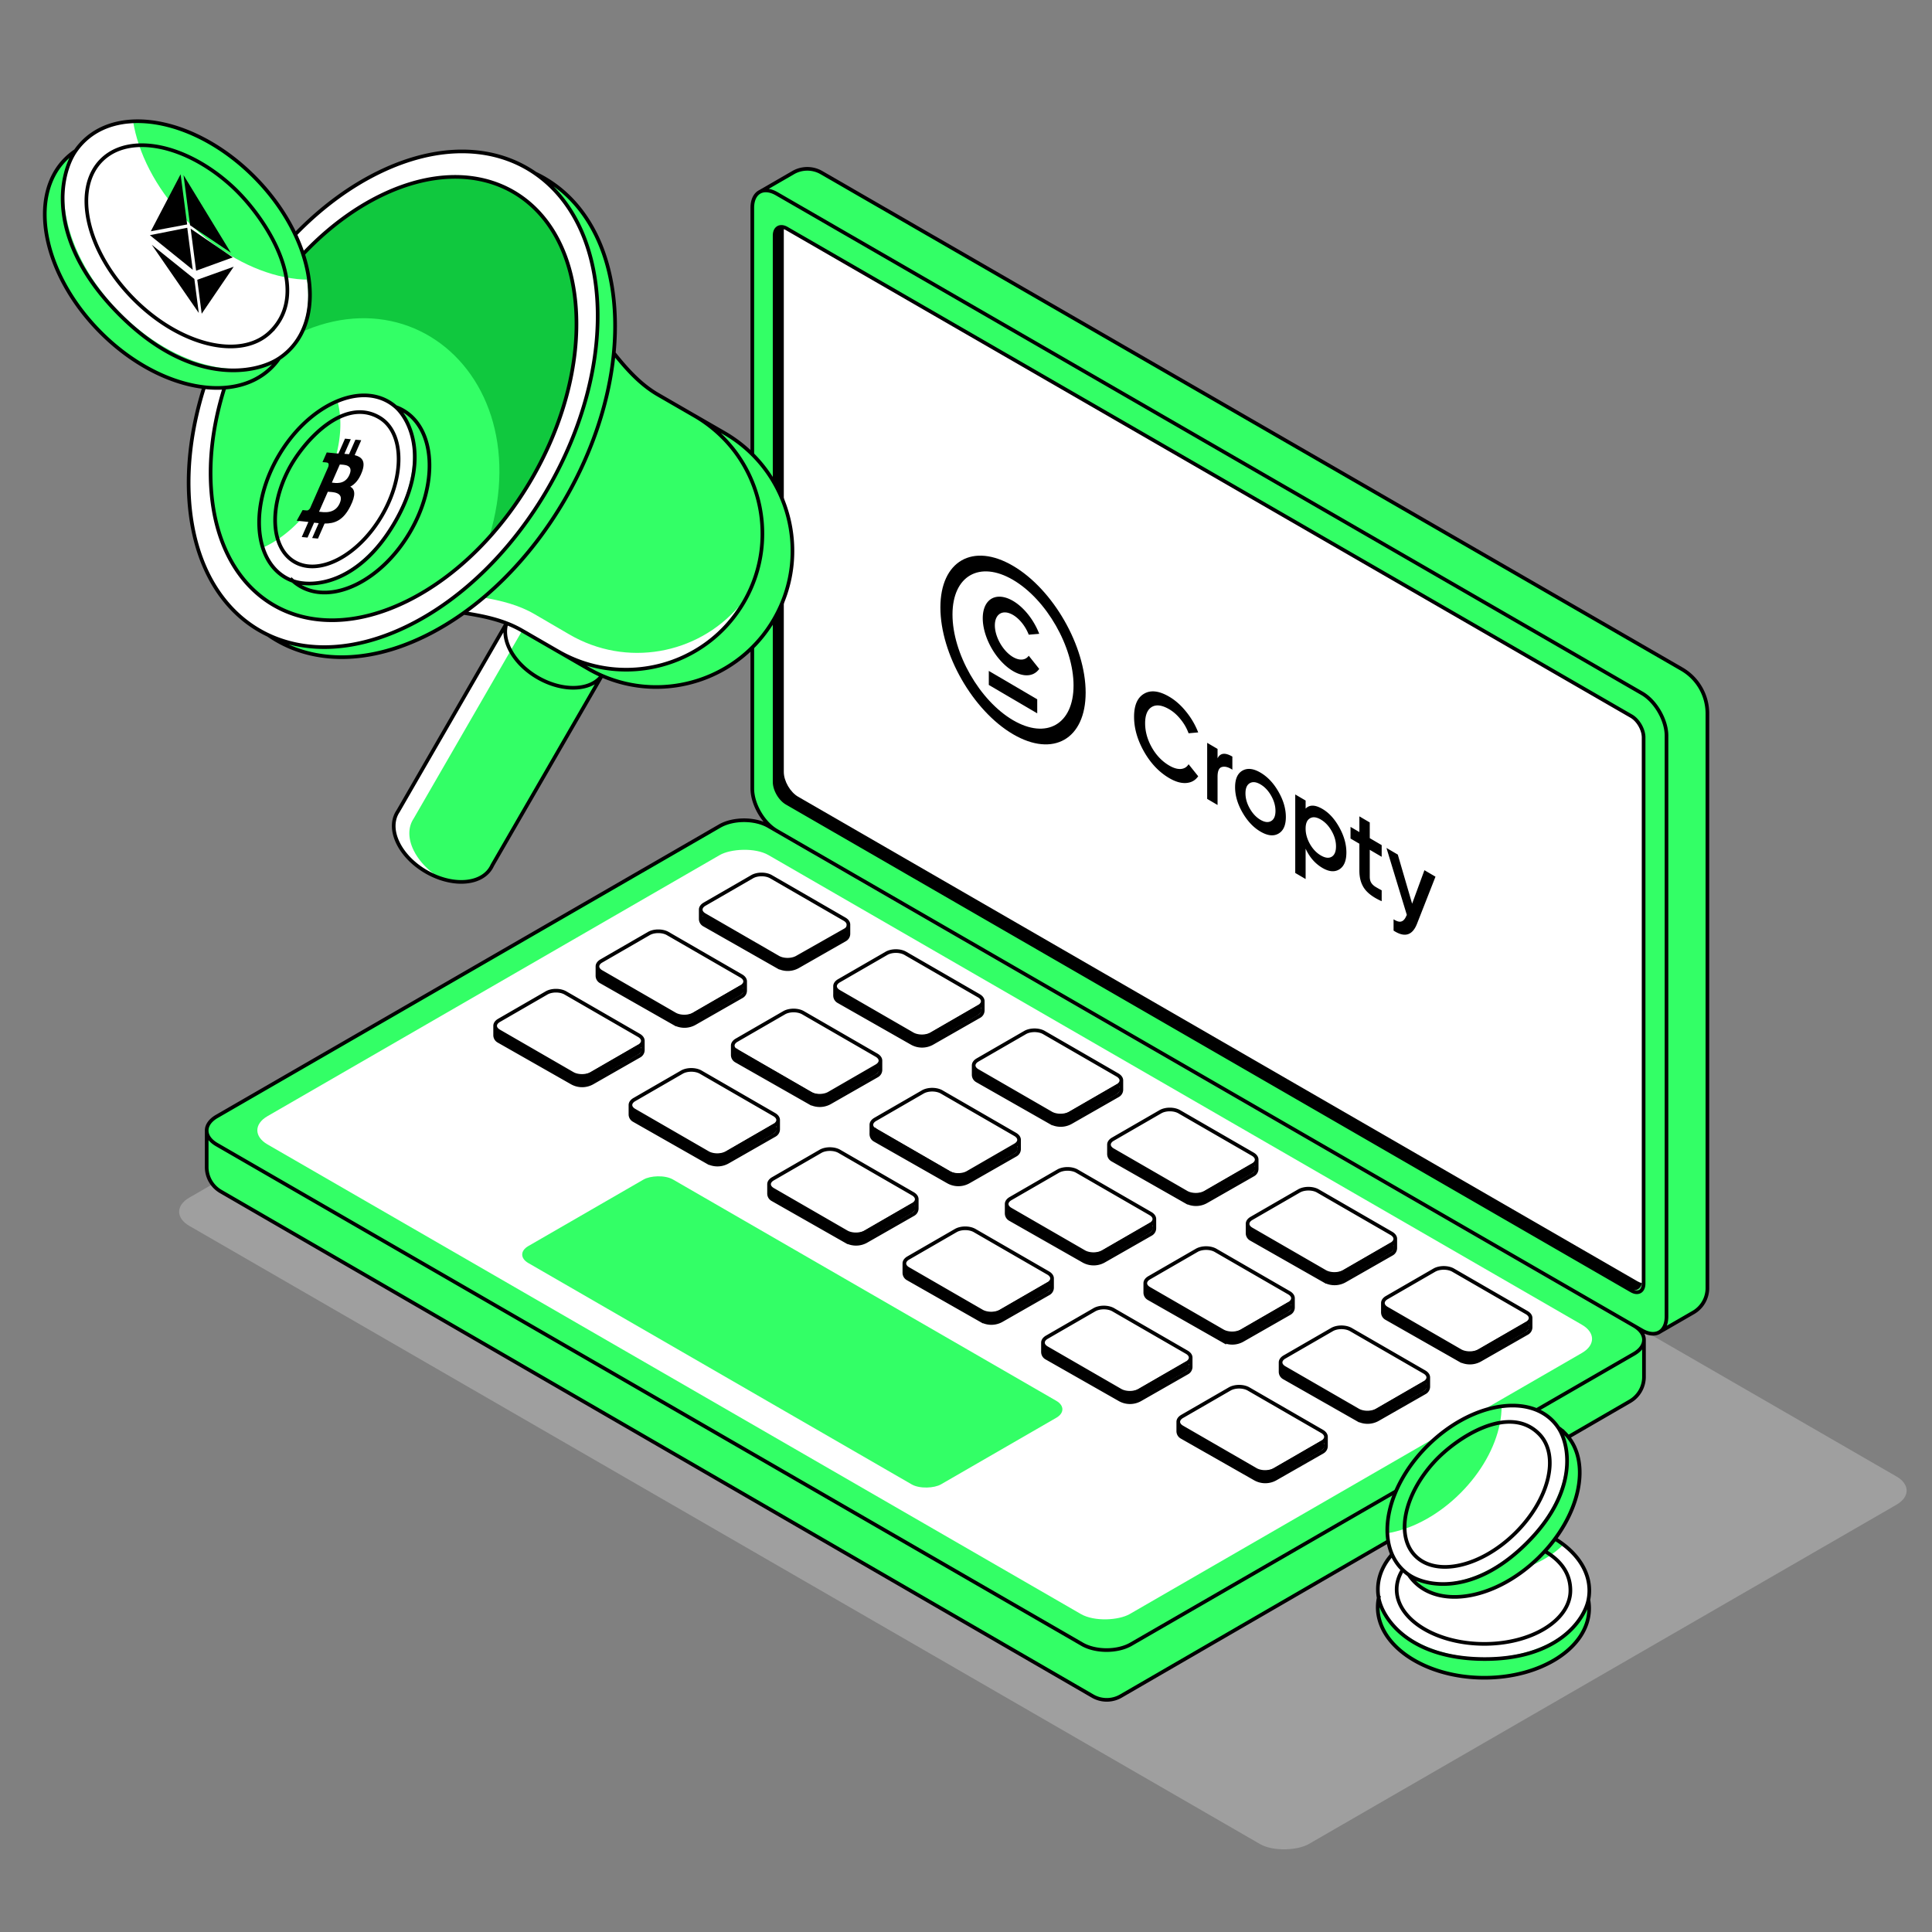 <svg width="528" height="528" viewBox="0 0 528 528" fill="none" xmlns="http://www.w3.org/2000/svg"><rect x="0" y="0" width="528" height="528" fill="#808080" stroke="none"/><g clip-path="url(#clip0_1817_156428)"><rect width="353.304" height="200.891" rx="7.708" transform="matrix(-.866 -.5 -.866 .5 524.98 407.368)" fill="#BFBFBF" fill-opacity=".5"/><path d="M466.407 194.214c0-4.257-2.176-8.694-5.862-10.823L222.889 46.3c-2.464-.66-5.013.562-6.204 1.146-1.164.572-5.933 2.996-9.566 5.377a3.282 3.282 0 00-.279.121c-.359.176.094.27-.185.574-.044.03 0-.099-.451.45-.669.815-.451 1.804-.451 3.338v159.459c.902 3.608 2.175 7.793 5.862 9.921l236.366 136.727c1.971 1.138 3.675 1.676 4.897.813.378-.267.779-.157 1.353-.451 3.584-1.839 8.131-5.029 9.001-5.644 1.064-.751 3.175-2.747 3.175-4.728V194.214z" fill="#3F6"/><path d="M446.48 382.267c1.353-1.804 2.202-2.706 2.653-4.059l.138-9.921c-.011-.448.194-1.378 0-1.804.011-.121.002-1.231 0-1.353-.028-1.373-1.385-1.447-3.2-2.495L209.578 226.096c-3.687-2.129-9.664-2.129-13.351 0L58.799 305.44c-1.78 1.028-2.254 1.97-2.314 3.318-.025.569 0 .902 0 1.804v8.568c-.003 1.446.937 4.388 2.706 5.411l236.303 137.092c3.776 3.346 9.015 4.144 12.626.905l138.36-80.271z" fill="#3F6"/><rect width="272.118" height="158.12" rx="7.708" transform="matrix(-.866 -.5 -.866 .5 439.004 365.899)" fill="#fff"/><path d="M174.246 288.323c.732-.422 1.087-.979 1.068-1.532-.019-.524-.375-1.045-1.068-1.445l-20.087-11.597c-1.424-.822-3.733-.822-5.157 0l-12.983 7.495c-.711.411-1.067.95-1.067 1.489-.001.538.355 1.077 1.067 1.488l20.088 11.598c1.424.822 3.732.822 5.156 0l12.983-7.496zm27.96-16.234c.731-.422 1.087-.979 1.067-1.532-.019-.524-.374-1.045-1.067-1.445l-20.088-11.598c-1.424-.822-3.732-.822-5.156 0l-12.983 7.496c-.712.411-1.068.949-1.068 1.488s.356 1.078 1.068 1.489l20.087 11.597c1.424.823 3.733.823 5.157 0l12.983-7.495zm36.979 21.646c.731-.422 1.086-.979 1.067-1.532-.019-.524-.375-1.045-1.067-1.445l-20.088-11.598c-1.424-.822-3.733-.822-5.156 0l-12.983 7.496c-.712.411-1.068.949-1.068 1.488-.001.539.355 1.078 1.068 1.489l20.087 11.597c1.424.823 3.733.823 5.157 0l12.983-7.495zm-27.96 16.234c.731-.422 1.087-.979 1.067-1.532-.018-.524-.374-1.045-1.067-1.445l-20.087-11.597c-1.424-.822-3.733-.822-5.157 0l-12.983 7.495c-.712.411-1.068.95-1.068 1.489 0 .538.356 1.077 1.068 1.489l20.088 11.597c1.423.822 3.732.822 5.156 0l12.983-7.496zm37.881 21.646c.731-.422 1.086-.979 1.067-1.532-.019-.524-.375-1.045-1.067-1.445l-20.088-11.597c-1.424-.822-3.732-.822-5.156 0l-12.983 7.495c-.712.411-1.068.95-1.068 1.489 0 .538.356 1.077 1.068 1.489l20.087 11.597c1.424.822 3.733.822 5.157 0l12.983-7.496zm27.959-16.234c.731-.422 1.087-.979 1.067-1.532-.018-.524-.374-1.045-1.067-1.445l-20.087-11.598c-1.424-.822-3.733-.822-5.157 0l-12.983 7.496c-.712.411-1.068.95-1.068 1.488 0 .539.356 1.078 1.068 1.489l20.088 11.598c1.424.822 3.732.822 5.156 0l12.983-7.496zm27.96-16.235c.731-.422 1.086-.979 1.067-1.532-.019-.524-.375-1.045-1.067-1.445l-20.088-11.597c-1.424-.822-3.733-.822-5.156 0l-12.983 7.495c-.712.411-1.068.95-1.068 1.489-.001.538.355 1.077 1.068 1.488l20.087 11.598c1.424.822 3.733.822 5.157 0l12.983-7.496zm36.978 21.646c.731-.422 1.087-.979 1.067-1.532-.018-.524-.374-1.045-1.067-1.445l-20.087-11.597c-1.424-.822-3.733-.822-5.157 0l-12.983 7.495c-.712.411-1.068.95-1.068 1.489 0 .538.356 1.077 1.068 1.488l20.088 11.598c1.424.822 3.732.822 5.156 0l12.983-7.496zm37.881 21.646c.731-.422 1.087-.979 1.067-1.532-.019-.524-.374-1.045-1.067-1.445l-20.088-11.597c-1.424-.822-3.732-.822-5.156 0l-12.983 7.495c-.712.411-1.068.95-1.068 1.489 0 .539.356 1.077 1.068 1.489l20.087 11.597c1.424.822 3.733.822 5.157 0l12.983-7.496zm-27.96 16.235c.731-.422 1.087-.979 1.067-1.532-.018-.524-.374-1.045-1.067-1.445l-20.087-11.598c-1.424-.822-3.733-.822-5.157 0l-12.983 7.496c-.711.411-1.067.95-1.068 1.488 0 .539.356 1.078 1.068 1.489l20.088 11.598c1.424.822 3.732.822 5.156 0l12.983-7.496zm36.979 21.646c.731-.422 1.087-.979 1.067-1.532-.019-.524-.374-1.045-1.067-1.445l-20.088-11.598c-1.423-.822-3.732-.822-5.156 0l-12.983 7.496c-.712.411-1.068.95-1.068 1.488 0 .539.356 1.078 1.068 1.489l20.087 11.598c1.424.822 3.733.822 5.157 0l12.983-7.496zm27.959-16.235c.732-.422 1.087-.979 1.068-1.532-.019-.524-.375-1.045-1.068-1.445l-20.087-11.597c-1.424-.822-3.733-.822-5.157 0l-12.983 7.495c-.711.411-1.067.95-1.067 1.489-.001.539.355 1.077 1.067 1.489l20.088 11.597c1.424.822 3.732.822 5.156 0l12.983-7.496zm-130.778-10.823c.731-.422 1.087-.979 1.067-1.532-.018-.524-.374-1.045-1.067-1.445l-20.087-11.597c-1.424-.822-3.733-.822-5.157 0l-12.983 7.495c-.711.411-1.067.95-1.068 1.489 0 .539.356 1.077 1.068 1.489l20.088 11.597c1.424.822 3.732.822 5.156 0l12.983-7.496zm27.96-16.234c.731-.422 1.087-.979 1.067-1.532-.019-.524-.374-1.045-1.067-1.445l-20.088-11.598c-1.424-.822-3.732-.822-5.156 0l-12.983 7.496c-.712.411-1.068.949-1.068 1.488s.356 1.078 1.068 1.489l20.087 11.598c1.424.822 3.733.822 5.157 0l12.983-7.496zm9.921 37.88c.731-.422 1.087-.979 1.067-1.532-.019-.524-.374-1.045-1.067-1.445l-20.088-11.597c-1.424-.822-3.732-.822-5.156 0l-12.983 7.495c-.712.411-1.068.95-1.068 1.489 0 .539.356 1.077 1.068 1.489l20.087 11.597c1.424.822 3.733.822 5.157 0l12.983-7.496zm36.978 21.646c.732-.422 1.087-.978 1.068-1.532-.019-.524-.375-1.045-1.068-1.445l-20.087-11.597c-1.424-.822-3.733-.822-5.157 0l-12.982 7.496c-.712.411-1.068.949-1.068 1.488-.001.539.355 1.078 1.068 1.489l20.087 11.597c1.424.822 3.733.822 5.156 0l12.983-7.496zM231.067 256.756c.731-.422 1.087-.979 1.067-1.532-.018-.524-.374-1.045-1.067-1.445l-20.087-11.597c-1.424-.823-3.733-.823-5.157 0l-12.983 7.495c-.712.411-1.067.95-1.068 1.488 0 .539.356 1.078 1.068 1.489l20.088 11.598c1.424.822 3.732.822 5.156 0l12.983-7.496zm36.077 20.744c.731-.422 1.087-.979 1.067-1.532-.019-.524-.374-1.045-1.067-1.445l-20.088-11.597c-1.423-.822-3.732-.822-5.156 0l-12.983 7.495c-.712.411-1.068.95-1.068 1.489 0 .538.356 1.077 1.068 1.488l20.087 11.598c1.424.822 3.733.822 5.157 0l12.983-7.496z" fill="#000"/><path d="M174.246 285.618c.732-.423 1.087-.979 1.068-1.533-.019-.524-.375-1.045-1.068-1.445l-20.087-11.597c-1.424-.822-3.733-.822-5.157 0l-12.983 7.496c-.711.411-1.067.949-1.067 1.488-.001.539.355 1.078 1.067 1.489l20.088 11.597c1.424.822 3.732.822 5.156 0l12.983-7.495zm36.979 21.646c.731-.423 1.087-.979 1.067-1.533-.018-.524-.374-1.045-1.067-1.445l-20.087-11.597c-1.424-.822-3.733-.822-5.157 0l-12.983 7.496c-.712.411-1.068.949-1.068 1.488s.356 1.078 1.068 1.489l20.088 11.597c1.423.822 3.732.822 5.156 0l12.983-7.495zm37.881 21.646c.731-.423 1.086-.979 1.067-1.532-.019-.525-.375-1.046-1.067-1.446l-20.088-11.597c-1.424-.822-3.732-.822-5.156 0l-12.983 7.496c-.712.411-1.068.949-1.068 1.488s.356 1.078 1.068 1.489l20.087 11.597c1.424.822 3.733.822 5.157 0l12.983-7.495zm36.978 21.646c.731-.423 1.087-.979 1.067-1.532-.018-.525-.374-1.046-1.067-1.446l-20.087-11.597c-1.424-.822-3.733-.822-5.157 0l-12.983 7.496c-.711.411-1.067.949-1.068 1.488 0 .539.356 1.078 1.068 1.489l20.088 11.597c1.424.822 3.732.822 5.156 0l12.983-7.495zm-55.017-96.506c.731-.422 1.087-.979 1.067-1.532-.018-.524-.374-1.045-1.067-1.445l-20.087-11.597c-1.424-.822-3.733-.822-5.157 0l-12.983 7.495c-.712.411-1.067.95-1.068 1.489 0 .539.356 1.077 1.068 1.489l20.088 11.597c1.424.822 3.732.822 5.156 0l12.983-7.496zm-28.861 15.333c.731-.422 1.087-.979 1.067-1.532-.019-.524-.374-1.045-1.067-1.445l-20.088-11.598c-1.424-.822-3.732-.822-5.156 0l-12.983 7.496c-.712.411-1.068.95-1.068 1.488 0 .539.356 1.078 1.068 1.489l20.087 11.598c1.424.822 3.733.822 5.157 0l12.983-7.496zm121.759 102.819c.731-.422 1.087-.979 1.067-1.532-.019-.525-.374-1.045-1.067-1.445l-20.088-11.598c-1.424-.822-3.732-.822-5.156 0l-12.983 7.496c-.712.411-1.068.949-1.068 1.488s.356 1.078 1.068 1.489l20.087 11.597c1.424.822 3.733.822 5.157 0l12.983-7.495zm36.978 21.646c.732-.422 1.087-.979 1.068-1.532-.019-.525-.375-1.045-1.068-1.445l-20.087-11.598c-1.424-.822-3.733-.822-5.157 0l-12.982 7.496c-.712.411-1.068.949-1.068 1.488-.001.539.355 1.078 1.068 1.489l20.087 11.597c1.424.823 3.733.823 5.156 0l12.983-7.495zM240.086 291.029c.732-.422 1.087-.979 1.068-1.532-.019-.524-.375-1.045-1.068-1.445l-20.087-11.598c-1.424-.822-3.733-.822-5.157 0l-12.983 7.496c-.711.411-1.067.95-1.067 1.488-.001.539.355 1.078 1.067 1.489l20.088 11.598c1.424.822 3.733.822 5.156 0l12.983-7.496zm37.881 21.646c.731-.422 1.087-.979 1.067-1.532-.018-.524-.374-1.045-1.067-1.445L257.88 298.1c-1.424-.822-3.733-.822-5.157 0l-12.983 7.496c-.712.411-1.068.95-1.068 1.488 0 .539.356 1.078 1.068 1.489l20.088 11.598c1.423.822 3.732.822 5.156 0l12.983-7.496zm36.077 21.646c.731-.422 1.087-.979 1.067-1.532-.019-.524-.374-1.045-1.067-1.445l-20.088-11.598c-1.424-.822-3.732-.822-5.156 0l-12.983 7.496c-.712.411-1.068.95-1.068 1.488 0 .539.356 1.078 1.068 1.489l20.087 11.598c1.424.822 3.733.822 5.157 0l12.983-7.496zm37.88 21.646c.731-.422 1.087-.979 1.067-1.532-.018-.524-.374-1.045-1.067-1.445l-20.087-11.598c-1.424-.822-3.733-.822-5.157 0l-12.983 7.496c-.711.411-1.067.95-1.068 1.488 0 .539.356 1.078 1.068 1.489l20.088 11.598c1.424.822 3.732.822 5.156 0l12.983-7.496zm36.979 21.646c.731-.422 1.087-.979 1.067-1.532-.019-.524-.374-1.045-1.067-1.445l-20.088-11.597c-1.423-.823-3.732-.823-5.156 0l-12.983 7.495c-.712.411-1.068.95-1.068 1.488 0 .539.356 1.078 1.068 1.489l20.087 11.598c1.424.822 3.733.822 5.157 0l12.983-7.496zM267.144 274.794c.731-.422 1.087-.978 1.067-1.532-.019-.524-.374-1.045-1.067-1.445l-20.088-11.597c-1.423-.822-3.732-.822-5.156 0l-12.983 7.496c-.712.411-1.068.949-1.068 1.488s.356 1.078 1.068 1.489l20.087 11.597c1.424.822 3.733.822 5.157 0l12.983-7.496zm37.881 21.647c.731-.423 1.086-.979 1.067-1.533-.019-.524-.375-1.045-1.067-1.445l-20.088-11.597c-1.424-.822-3.733-.822-5.156 0l-12.983 7.496c-.712.411-1.068.949-1.068 1.488-.001.539.355 1.078 1.068 1.489l20.087 11.597c1.424.822 3.733.822 5.157 0l12.983-7.495zm36.978 21.646c.731-.423 1.087-.979 1.067-1.532-.018-.525-.374-1.046-1.067-1.446l-20.087-11.597c-1.424-.822-3.733-.822-5.157 0l-12.983 7.496c-.712.411-1.068.949-1.068 1.488s.356 1.078 1.068 1.489l20.088 11.597c1.424.822 3.732.822 5.156 0l12.983-7.495zm37.881 21.646c.731-.423 1.087-.979 1.067-1.532-.019-.525-.374-1.046-1.067-1.446l-20.088-11.597c-1.424-.822-3.732-.822-5.156 0l-12.983 7.496c-.712.411-1.068.949-1.068 1.488s.356 1.078 1.068 1.489l20.087 11.597c1.424.822 3.733.822 5.157 0l12.983-7.495zm68.935-137.863c0-2.491-1.748-5.519-3.905-6.764L215.52 62.666c-2.157-1.246-3.905-.236-3.905 2.254v147.935c0 2.491 1.748 5.519 3.905 6.764L444.914 352.06c2.157 1.245 3.905.235 3.905-2.255V201.87zm-31.957 159.509c.732-.422 1.087-.979 1.068-1.532-.019-.525-.375-1.045-1.068-1.445l-20.087-11.598c-1.424-.822-3.733-.822-5.157 0l-12.983 7.496c-.711.411-1.067.949-1.067 1.488-.001.539.355 1.078 1.067 1.489l20.088 11.597c1.424.822 3.732.822 5.156 0l12.983-7.495z" fill="#fff"/><path d="M56.488 308.821c.06-1.347.98-2.685 2.762-3.713l137.427-79.344c3.687-2.129 9.664-2.129 13.351 0l236.493 136.539c1.815 1.048 2.736 2.417 2.764 3.79M56.488 308.821c-.064 1.442.856 2.895 2.762 3.995l236.493 136.539c3.686 2.129 9.664 2.129 13.35 0l137.428-79.344c1.872-1.08 2.793-2.502 2.764-3.918M56.488 308.821v10.132a7.712 7.712 0 003.849 6.674l238.265 137.892a7.712 7.712 0 007.727-.001l139.109-80.553a7.712 7.712 0 003.847-6.674v-10.198m4.446-2.183c-1.222.863-2.993.827-4.964-.311L212.274 227.06c-3.687-2.129-6.676-7.305-6.676-11.562V56.81c0-2.237.826-3.775 2.144-4.422M453.731 363.91c1.064-.751 1.711-2.184 1.711-4.165V201.057c0-4.257-2.989-9.433-6.675-11.562L212.274 52.955c-1.75-1.01-3.342-1.151-4.532-.567M453.731 363.91l9.033-5.215a7.71 7.71 0 003.855-6.678l-.001-157.013c0-5.011-2.674-9.642-7.015-12.147L224.485 47.172a7.711 7.711 0 00-7.71 0l-9.033 5.216m20.473 217.135c.001-.539.357-1.078 1.068-1.488l12.983-7.496c1.424-.822 3.733-.822 5.157 0l20.087 11.597c.693.4 1.049.921 1.068 1.445m-40.363-4.058c0 .539.356 1.077 1.068 1.489l20.088 11.597c1.424.822 3.732.822 5.156 0l12.983-7.496c.731-.422 1.087-.978 1.068-1.532m-40.363-4.058v2.558c0 .649.349 1.247.912 1.568l20.055 11.409a5.684 5.684 0 005.627-.005l12.859-7.345c.563-.321.91-.919.91-1.566v-2.561m-2.482 17.588c0-.539.356-1.077 1.068-1.488l12.983-7.496c1.424-.822 3.733-.822 5.156 0l20.088 11.597c.693.4 1.048.921 1.067 1.445m-40.362-4.058c0 .539.356 1.078 1.068 1.489l20.087 11.597c1.424.822 3.733.822 5.157 0l12.983-7.496c.731-.422 1.087-.978 1.067-1.532m-40.362-4.058v2.558c0 .649.348 1.247.912 1.568l20.054 11.409a5.684 5.684 0 005.628-.005l12.859-7.345c.562-.321.909-.919.909-1.566v-2.561m-3.383 17.588c0-.539.356-1.077 1.068-1.488l12.983-7.496c1.424-.822 3.732-.822 5.156 0l20.088 11.597c.692.4 1.048.921 1.067 1.445m-40.362-4.058c0 .539.356 1.078 1.068 1.489l20.087 11.597c1.424.822 3.733.822 5.157 0l12.983-7.495c.731-.423 1.086-.979 1.067-1.533m-40.362-4.058v2.558c0 .649.348 1.248.912 1.568l20.054 11.409a5.684 5.684 0 005.628-.005L342.528 321c.562-.321.909-.918.909-1.566v-2.561m-2.482 17.588c0-.539.356-1.077 1.068-1.488l12.983-7.496c1.424-.822 3.733-.822 5.157 0l20.087 11.597c.693.4 1.049.921 1.067 1.445m-40.362-4.058c0 .539.356 1.078 1.068 1.489l20.088 11.597c1.424.822 3.732.822 5.156 0l12.983-7.495c.731-.423 1.087-.979 1.067-1.533m-40.362-4.058v2.558c0 .649.348 1.248.912 1.568l20.055 11.409a5.682 5.682 0 005.627-.005l12.859-7.345c.562-.321.909-.918.909-1.566v-2.561m-3.383 17.588c0-.539.356-1.077 1.068-1.488l12.983-7.496c1.424-.822 3.732-.822 5.156 0l20.088 11.598c.693.4 1.048.92 1.067 1.445m-40.362-4.059c0 .539.356 1.078 1.068 1.489l20.087 11.597c1.424.823 3.733.823 5.157 0l12.983-7.495c.731-.422 1.087-.979 1.067-1.532m-40.362-4.059v2.559c0 .648.348 1.247.912 1.567l20.054 11.409a5.681 5.681 0 005.628-.005l12.859-7.344c.562-.322.909-.919.909-1.567v-2.56m-255.019-96.055c.001-.538.357-1.077 1.068-1.488l12.983-7.496c1.424-.822 3.733-.822 5.157 0l20.087 11.598c.693.4 1.049.921 1.067 1.445m-40.362-4.059c0 .539.356 1.078 1.068 1.489l20.088 11.598c1.424.822 3.732.822 5.156 0l12.983-7.496c.731-.422 1.087-.979 1.067-1.532m-40.362-4.059v2.559c0 .648.349 1.247.912 1.568l20.055 11.408a5.68 5.68 0 005.627-.005l12.859-7.344c.562-.321.909-.919.909-1.567v-2.56m-3.383 17.587c0-.538.356-1.077 1.068-1.488l12.983-7.496c1.424-.822 3.733-.822 5.156 0l20.088 11.598c.693.4 1.048.921 1.067 1.445m-40.362-4.059c0 .539.356 1.078 1.068 1.489l20.087 11.598c1.424.822 3.733.822 5.157 0l12.983-7.496c.731-.422 1.087-.979 1.067-1.532m-40.362-4.059v2.559c0 .648.348 1.247.912 1.568l20.054 11.408a5.681 5.681 0 005.628-.005l12.859-7.344c.562-.321.909-.919.909-1.567v-2.56m-2.481 17.587c0-.538.356-1.077 1.068-1.488l12.983-7.496c1.423-.822 3.732-.822 5.156 0l20.087 11.598c.693.4 1.049.921 1.068 1.445m-40.362-4.059c-.001.539.355 1.078 1.068 1.489l20.087 11.598c1.424.822 3.733.822 5.156 0l12.983-7.496c.732-.422 1.087-.979 1.068-1.532m-40.362-4.059v2.559c0 .648.348 1.247.911 1.568l20.055 11.408a5.681 5.681 0 005.628-.005l12.858-7.344c.563-.321.91-.919.91-1.566v-2.561m-3.384 17.587c0-.538.356-1.077 1.068-1.488l12.983-7.496c1.424-.822 3.733-.822 5.157 0l20.087 11.598c.693.4 1.049.921 1.067 1.445m-40.362-4.059c0 .539.356 1.078 1.068 1.489l20.088 11.598c1.424.822 3.732.822 5.156 0l12.983-7.496c.731-.422 1.087-.979 1.067-1.532m-40.362-4.059v2.559c0 .648.348 1.247.912 1.568l20.054 11.408a5.681 5.681 0 005.628-.005l12.859-7.344c.562-.321.909-.919.909-1.566v-2.561m-2.481 17.587c0-.538.356-1.077 1.068-1.488l12.983-7.496c1.424-.822 3.732-.822 5.156 0l20.088 11.598c.692.4 1.048.921 1.067 1.445m-40.362-4.059c0 .539.356 1.078 1.068 1.489l20.087 11.598c1.424.822 3.733.822 5.157 0l12.983-7.496c.731-.422 1.087-.979 1.067-1.532m-40.362-4.059v2.559c0 .648.348 1.247.912 1.568l20.054 11.408a5.684 5.684 0 005.628-.004l12.859-7.345c.562-.321.909-.919.909-1.566v-2.561m-3.384 17.588c.001-.539.357-1.078 1.068-1.489l12.983-7.495c1.424-.822 3.733-.822 5.157 0l20.087 11.597c.693.4 1.049.921 1.067 1.445m-40.362-4.058c0 .538.356 1.077 1.068 1.488l20.088 11.598c1.424.822 3.732.822 5.156 0l12.983-7.496c.731-.422 1.087-.979 1.067-1.532m-40.362-4.058v2.558c0 .649.349 1.247.912 1.568l20.055 11.408a5.682 5.682 0 005.627-.004l12.859-7.345c.562-.321.909-.919.909-1.566V376.4m-255.018-96.054c0-.539.356-1.077 1.068-1.488l12.983-7.496c1.424-.822 3.732-.822 5.156 0l20.088 11.597c.693.4 1.048.921 1.067 1.445m-40.362-4.058c0 .539.356 1.078 1.068 1.489l20.087 11.597c1.424.822 3.733.822 5.157 0l12.983-7.496c.731-.422 1.087-.978 1.067-1.532m-40.362-4.058v2.558c0 .649.348 1.247.912 1.568l20.054 11.409a5.684 5.684 0 005.628-.005l12.859-7.345c.562-.321.909-.919.909-1.566v-2.561m-3.383 17.588c0-.539.356-1.077 1.067-1.488l12.983-7.496c1.424-.822 3.733-.822 5.157 0l20.087 11.597c.693.4 1.049.921 1.068 1.445m-40.362-4.058c-.001.539.355 1.078 1.067 1.489l20.088 11.597c1.424.822 3.733.822 5.156 0l12.983-7.496c.732-.422 1.087-.978 1.068-1.532m-40.362-4.058v2.558c0 .649.348 1.248.911 1.568l20.055 11.409a5.684 5.684 0 005.628-.005l12.858-7.345c.563-.321.91-.919.91-1.566v-2.561m-2.482 17.588c0-.539.356-1.077 1.068-1.488l12.983-7.496c1.424-.822 3.733-.822 5.157 0l20.087 11.597c.693.4 1.049.921 1.067 1.445m-40.362-4.058c0 .539.356 1.078 1.068 1.489l20.088 11.597c1.423.822 3.732.822 5.156 0l12.983-7.496c.731-.422 1.087-.978 1.067-1.532m-40.362-4.058v2.558c0 .649.348 1.248.912 1.568l20.054 11.409a5.684 5.684 0 005.628-.005l12.859-7.345c.562-.321.909-.918.909-1.566v-2.561m-3.383 17.588c0-.539.356-1.077 1.068-1.488l12.983-7.496c1.424-.822 3.732-.822 5.156 0l20.088 11.597c.692.4 1.048.921 1.067 1.445m-40.362-4.058c0 .539.356 1.078 1.068 1.489l20.087 11.597c1.424.822 3.733.822 5.157 0l12.983-7.495c.731-.423 1.087-.979 1.067-1.533m-40.362-4.058v2.558c0 .649.348 1.248.912 1.568l20.054 11.409a5.681 5.681 0 005.628-.005l12.859-7.345c.562-.321.909-.918.909-1.566v-2.561m-2.482 17.588c0-.539.356-1.077 1.068-1.488l12.983-7.496c1.424-.822 3.733-.822 5.157 0l20.087 11.598c.693.4 1.049.92 1.067 1.445m-40.362-4.059c0 .539.356 1.078 1.068 1.489l20.088 11.597c1.424.823 3.732.823 5.156 0l12.983-7.495c.731-.422 1.087-.979 1.067-1.532m-40.362-4.059v2.559c0 .648.348 1.247.912 1.567l20.055 11.409a5.68 5.68 0 005.627-.005l12.859-7.344c.562-.322.909-.919.909-1.567v-2.56m-3.383 17.587c0-.539.356-1.077 1.068-1.488l12.983-7.496c1.424-.822 3.732-.822 5.156 0l20.088 11.598c.693.4 1.048.921 1.067 1.445m-40.362-4.059c0 .539.356 1.078 1.068 1.489l20.087 11.597c1.424.823 3.733.823 5.157 0l12.983-7.495c.731-.422 1.087-.979 1.067-1.532m-40.362-4.059v2.559c0 .648.348 1.247.912 1.567l20.054 11.409a5.681 5.681 0 005.628-.005l12.859-7.344c.562-.321.909-.919.909-1.567v-2.56M191.504 248.582c0-.539.356-1.078 1.068-1.489l12.983-7.495c1.424-.822 3.732-.822 5.156 0l20.088 11.597c.693.4 1.048.921 1.067 1.445m-40.362-4.058c0 .538.356 1.077 1.068 1.488l20.087 11.598c1.424.822 3.733.822 5.157 0l13.19-7.476c.731-.422.88-.999.86-1.552m-40.362-4.058v2.558c0 .649.348 1.247.912 1.568l20.054 11.408a5.684 5.684 0 005.628-.004l12.859-7.345c.562-.321.909-.919.909-1.566v-2.561m213.982 100.067l-230.813-133.26c-1.844-1.065-3.338-3.653-3.338-5.781V64.394c0-2.128 1.494-2.991 3.338-1.927l230.813 133.26c1.843 1.064 3.337 3.653 3.337 5.781V350.78c0 2.128-1.494 2.991-3.337 1.927z" stroke="#000"/><rect width="130.234" height="45.655" rx="4.625" transform="matrix(-.866 -.5 -.866 .5 292.689 385.15)" fill="#3F6"/><path fill-rule="evenodd" clip-rule="evenodd" d="M276.849 196.82c9.136 5.356 16.542 1.113 16.542-9.477 0-10.589-7.406-23.516-16.542-28.871-9.135-5.356-16.541-1.113-16.541 9.476 0 10.59 7.406 23.516 16.541 28.872zm0 3.835c10.963 6.427 19.85 1.335 19.85-11.372 0-12.708-8.887-28.219-19.85-34.646C265.887 148.21 257 153.301 257 166.009s8.887 28.219 19.849 34.646z" fill="#000"/><path d="M284.012 182.804c-.91 1.294-2.315 1.898-3.998 1.72-1.682-.179-3.547-1.13-5.305-2.708-1.759-1.577-3.313-3.691-4.421-6.015-1.108-2.325-1.709-4.728-1.709-6.839 0-2.11.601-3.809 1.709-4.834 1.108-1.025 2.662-1.317 4.421-.832 1.758.484 3.623 1.719 5.305 3.513 1.683 1.794 3.088 4.046 3.998 6.407l-2.865.238a12.027 12.027 0 00-2.399-3.844c-1.009-1.076-2.128-1.817-3.183-2.108-1.055-.291-1.987-.116-2.652.499s-1.026 1.635-1.026 2.901c0 1.266.361 2.708 1.026 4.103.665 1.394 1.597 2.663 2.652 3.609 1.055.947 2.174 1.518 3.183 1.625 1.01.107 1.853-.256 2.399-1.032l2.865 3.597zm-13.779.55l13.233 7.758v3.835l-13.233-7.758v-3.835zm49.317 29.301c-2.768-1.622-5.062-4.03-6.884-7.223-1.822-3.213-2.733-6.392-2.733-9.539 0-3.146.911-5.247 2.733-6.304 1.822-1.077 4.116-.805 6.884.818 1.664.975 3.196 2.333 4.597 4.074a21.05 21.05 0 013.311 5.68l-2.627.237a13.057 13.057 0 00-2.155-3.776c-.928-1.178-1.97-2.105-3.126-2.783-1.962-1.15-3.556-1.359-4.782-.628-1.209.742-1.813 2.227-1.813 4.454s.604 4.42 1.813 6.579c1.226 2.169 2.82 3.829 4.782 4.979 1.156.678 2.207.987 3.152.929.946-.079 1.656-.511 2.129-1.296l2.627 3.287c-.771 1.121-1.865 1.736-3.284 1.844-1.402.098-2.943-.346-4.624-1.332zm13.2-5.408c.718-1.479 2.067-1.638 4.046-.478v3.586c-1.086-.719-2.032-.967-2.837-.744-.806.201-1.209 1.089-1.209 2.662v7.723l-2.838-1.664v-15.323l2.838 1.664v2.574zm11.728 20.022c-1.927-1.129-3.565-2.866-4.914-5.209-1.348-2.344-2.023-4.649-2.023-6.917s.675-3.783 2.023-4.545c1.349-.762 2.987-.578 4.914.552 1.944 1.14 3.582 2.876 4.913 5.209 1.348 2.344 2.023 4.649 2.023 6.917s-.675 3.783-2.023 4.545c-1.331.772-2.969.588-4.913-.552zm-2.917-6.306c.788 1.381 1.761 2.411 2.917 3.089 1.156.677 2.128.787 2.916.33.788-.457 1.182-1.38 1.182-2.77 0-1.389-.394-2.774-1.182-4.156-.788-1.381-1.76-2.411-2.916-3.088-1.156-.678-2.129-.788-2.917-.331-.788.457-1.182 1.38-1.182 2.77 0 1.389.394 2.774 1.182 4.156zm19.854.116c1.804 1.058 3.346 2.748 4.624 5.071 1.279 2.302 1.918 4.577 1.918 6.825 0 2.267-.639 3.803-1.918 4.606-1.278.803-2.82.676-4.624-.382-1.997-1.171-3.529-2.927-4.598-5.27v8.305l-2.837-1.663v-21.452l2.837 1.663v2.207c1.069-1.11 2.601-1.08 4.598.09zm-3.416 9.582c.789 1.381 1.778 2.421 2.969 3.12 1.191.698 2.181.818 2.969.361.789-.478 1.183-1.421 1.183-2.831s-.394-2.805-1.183-4.187c-.788-1.402-1.778-2.452-2.969-3.15-1.191-.698-2.18-.808-2.969-.331-.788.458-1.182 1.391-1.182 2.801 0 1.409.394 2.815 1.182 4.217zm19.604 3.494l-3.258-1.91v7.355c0 .633.122 1.165.368 1.595.245.409.604.773 1.077 1.091.49.308 1.095.652 1.813 1.032v2.973c-2.172-.967-3.731-2.096-4.677-3.386-.946-1.31-1.419-2.966-1.419-4.969v-7.354l-2.417-1.418v-3.187l2.417 1.417v-4.29l2.838 1.664v4.29l3.258 1.91v3.187zm11.684 3.663l3.022 1.771-5.045 12.856c-1.261 3.224-3.398 3.851-6.411 1.88v-3.095c.894.585 1.612.781 2.155.589.543-.172.989-.686 1.34-1.543l.131-.23-5.57-18.312 3.1 1.817 3.915 13.42 3.363-9.153z" fill="#000"/><path d="M214.284 62.183c-.05.26-.077.544-.077.85v147.935c0 2.491 1.749 5.519 3.906 6.765l229.393 132.44c.431.249.846.408 1.233.483-.359 1.854-1.937 2.496-3.828 1.404L215.518 219.619c-2.157-1.245-3.906-4.274-3.906-6.764V64.92c0-1.993 1.12-3.038 2.672-2.737z" fill="#000"/><path d="M164.146 185.079c2.002-2.285 2.341-5.699.529-9.397-3.096-6.315-11.294-11.067-18.312-10.614-4.198.271-7.023 2.343-7.952 5.316l-29.627 51.315c-1.52 2.248-1.641 5.362 0 8.71 3.084 6.292 11.223 11.029 18.179 10.581 3.789-.245 6.445-1.978 7.579-4.522l29.653-51.361-.049-.028z" fill="#3F6"/><path d="M113.055 223.698l29.614-51.292-4.046-2.373-29.614 51.293c-1.52 2.248-1.641 5.362 0 8.711 1.85 3.774 5.519 6.989 9.66 8.86-2.401-1.773-4.4-4.01-5.614-6.488-1.641-3.348-1.521-6.462 0-8.711z" fill="#fff"/><path d="M197.965 118.33c17.794 10.273 23.89 33.026 13.617 50.819-10.273 17.794-33.025 23.89-50.819 13.617l-32.812-18.944c25.16-19.727 35.006-51.338 36.785-64.677l33.229 19.185z" fill="#3F6"/><path d="M179.833 107.866l9.92 5.728c17.793 10.273 23.89 33.025 13.617 50.819-10.273 17.793-33.026 23.89-50.819 13.617l-9.937-5.737c-4.818-2.782-10.291-3.926-15.845-4.776 12.121-8.522 37.289-34.652 40.993-71.001 3.516 4.391 7.246 8.565 12.071 11.35z" fill="#3F6"/><path d="M146.087 167.842l9.513 5.548c15.566 9.08 34.914 5.495 46.271-7.599-10.526 16.723-32.402 22.199-49.64 12.144l-9.512-5.549c-4.889-2.851-10.449-4-16.08-4.873l5.346-4.224c4.949.845 9.787 2.036 14.102 4.553z" fill="#fff"/><path d="M116.204 173.824c30.79-15.093 53.961-55.067 51.754-89.286-2.207-34.219-28.956-49.724-59.746-34.631-30.79 15.092-53.96 55.067-51.754 89.285 2.207 34.219 28.956 49.724 59.746 34.632z" fill="#3F6"/><path d="M111.437 171.071c30.79-15.092 53.961-55.067 51.754-89.286-2.207-34.218-28.956-49.723-59.746-34.631-30.79 15.092-53.96 55.067-51.754 89.286 2.207 34.218 28.956 49.723 59.746 34.631z" fill="#fff"/><path d="M111.126 164.342c27.539-13.5 48.265-49.255 46.291-79.862-1.974-30.606-25.9-44.475-53.44-30.975s-48.264 49.254-46.29 79.861c1.973 30.607 25.899 44.475 53.439 30.976z" fill="#3F6"/><path d="M61.064 106.875c39.054-43.28 87.728-9.599 72.595 40.018 15.402-17.069 25.133-41.004 23.752-62.418-1.974-30.607-25.899-44.475-53.439-30.976-19.78 9.696-36.044 30.872-42.908 53.376z" fill="#10C83E"/><path d="M73.335 173.555c11.024 7.659 26.365 8.358 42.866.27 30.79-15.093 53.961-55.067 51.754-89.286-1.186-18.388-9.458-31.372-21.637-37.108M73.335 173.555c-12.178-5.737-20.451-18.721-21.637-37.109-2.207-34.218 20.964-74.193 51.754-89.285 16.501-8.09 31.842-7.39 42.866.27M73.335 173.555c10.485 4.938 23.864 4.505 38.109-2.478 30.79-15.092 53.961-55.067 51.754-89.285-1.024-15.88-7.334-27.73-16.88-34.361m-19.55 120.087c4.002.613 7.963 1.378 11.666 2.799m29.327-73.8c3.516 4.391 7.246 8.565 12.07 11.351l9.921 5.727c17.793 10.273 23.89 33.026 13.617 50.819-10.273 17.794-33.026 23.89-50.819 13.617l-9.937-5.737a29.39 29.39 0 00-4.179-1.977m14.119 7.709l8.21 4.74a37.9 37.9 0 003.729 1.886m25.263-71.062l8.21 4.74c17.794 10.273 23.89 33.025 13.617 50.819-9.568 16.572-29.96 22.998-47.09 15.503m-26.058-14.335c-.649 2.009-.427 4.437.83 7.001 3.095 6.315 11.294 11.067 18.311 10.614 3.156-.203 5.535-1.424 6.917-3.28m0 0l-29.946 51.817c-1.135 2.545-3.791 4.278-7.58 4.522-6.956.448-15.094-4.289-18.179-10.581-1.641-3.348-1.52-6.462 0-8.71l29.627-51.315m26.078 14.267l-.343.428m-53.025-20.738c27.54-13.5 48.265-49.255 46.291-79.861-1.974-30.607-25.899-44.475-53.439-30.976-27.54 13.5-48.265 49.254-46.29 79.861 1.973 30.607 25.899 44.475 53.438 30.976z" stroke="#000"/><path d="M63.858 54.33c15.385 15.68 19.643 36.45 9.51 46.391-10.131 9.941-30.817 5.288-46.202-10.393-15.385-15.68-19.643-36.451-9.51-46.392 10.131-9.94 30.817-5.288 46.202 10.393z" fill="#3F6"/><path d="M69.227 49.194c15.385 15.681 19.643 36.452 9.51 46.393-10.131 9.94-30.817 5.287-46.202-10.394-15.384-15.68-19.643-36.451-9.51-46.392 10.132-9.94 30.817-5.287 46.202 10.393z" fill="#fff"/><path d="M36.367 33.124c.082.513.176 1.029.281 1.546 1.786 8.76 6.902 18.16 14.896 26.154 7.994 7.994 17.394 13.11 26.154 14.896 2.336.476 4.632.716 6.847.709-1.321-9.184-6.523-19.343-15.079-27.9-10.21-10.21-22.705-15.643-33.1-15.405z" fill="#3F6"/><path d="M20.662 41.223a17.848 17.848 0 012.187-2.6c10.44-10.243 31.458-5.75 46.946 10.037 15.488 15.785 19.58 36.886 9.14 47.129a17.8 17.8 0 01-2.64 2.137M20.661 41.223a17.842 17.842 0 00-2.642 2.138C7.58 53.603 11.673 74.704 27.16 90.49c15.488 15.785 36.507 20.279 46.947 10.036a17.837 17.837 0 002.188-2.6M20.661 41.223C16.238 47.559 12.464 65.4 32.214 85.53c19.75 20.131 37.661 16.697 44.08 12.395m-2.376-7.253c11.668-11.448-1.332-31.378-10.576-39.822-12.421-11.346-27.896-14.618-35.509-7.149-8.05 7.898-4.26 24.816 8.467 37.787 12.725 12.97 29.568 17.082 37.618 9.184z" stroke="#000"/><path d="M51.944 61.56l11.153 7.514-12.94-21.224 1.787 13.71zm-.799-.221l-9.932 1.864L49.36 47.63l1.786 13.709zM53.6 73.981L52.104 62.5l11.507 7.844L53.6 73.982zm-.927-.251l-1.496-11.48-10.22 2.022 11.716 9.46zm2.448 12.014l8.749-12.852-9.958 3.566 1.21 9.286zm-.796-.216l-12.852-18.64 11.642 9.355 1.21 9.285z" fill="#000"/><path d="M81.094 127.408c7.763-13.154 20.946-19.752 29.445-14.736 8.5 5.016 9.097 19.745 1.335 32.899-7.763 13.155-20.946 19.752-29.445 14.736-8.5-5.016-9.097-19.745-1.335-32.899z" fill="#3F6"/><path d="M76.676 124.727c7.763-13.154 20.946-19.752 29.445-14.736 8.5 5.016 9.097 19.745 1.334 32.9-7.762 13.154-20.945 19.751-29.445 14.735-8.5-5.015-9.096-19.745-1.334-32.899z" fill="#fff"/><path d="M71.802 149.69c.33-.148.659-.304.987-.468 5.563-2.775 10.955-7.903 14.885-14.71 3.93-6.807 5.674-14.041 5.297-20.246a23.491 23.491 0 00-.756-4.725c-5.93 2.54-11.817 7.861-16.023 15.147-5.02 8.695-6.42 18.064-4.39 25.002z" fill="#3F6"/><path d="M80.063 158.778a12.436 12.436 0 01-2.14-1.002c-8.757-5.168-9.522-20.092-1.707-33.334 7.814-13.242 21.249-19.788 30.006-14.62.686.405 1.324.87 1.911 1.389m-28.07 47.567a12.42 12.42 0 001.911 1.389c8.758 5.168 22.192-1.377 30.007-14.62 7.814-13.242 7.05-28.166-1.708-33.334a12.422 12.422 0 00-2.14-1.002m-28.07 47.567c5.051 1.83 17.713 1.154 27.678-15.732 9.966-16.887 4.436-28.298.392-31.835m-4.443 2.902c1.958 1.155 3.371 2.989 4.234 5.276 2.112 5.599.926 13.915-3.633 21.641-6.42 10.88-17.1 16.47-23.853 12.485-6.386-3.768-6.974-14.75-1.59-25.134 4.008-7.728 15.054-20.045 24.842-14.268z" stroke="#000"/><path d="M98.928 128.958c1.11-2.954-.078-4.095-2-4.574l1.79-4.073-1.584-.153-1.744 3.966c-.416-.042-.847-.069-1.277-.097l1.756-3.992-1.584-.154-1.79 4.072c-.349-.023-.69-.044-1.019-.077l.005-.013-2.185-.213-1.164 2.647s1.186.079 1.152.11c.642.063.594.666.433 1.176l-2.039 4.64c.044.004.1.013.16.032l-.168-.015-2.858 6.499c-.167.313-.507.805-.957.763.01.03-1.151-.112-1.151-.112l-1.617 2.929 2.063.201c.383.038.756.085 1.125.124l-1.81 4.119 1.584.153 1.79-4.073c.43.055.848.101 1.259.141l-1.785 4.056 1.585.153 1.808-4.111c2.77.02 5.096-.849 7.048-4.74 1.573-3.133 1.244-4.632-.019-5.346 1.241-.643 2.382-1.876 3.193-4.038zm-6.09 8.592c-1.352 3.078-4.569 2.4-5.644 2.298l2.401-5.457c1.074.105 4.654-.051 3.242 3.159zm2.648-7.771c-1.232 2.801-3.898 2.2-4.792 2.113l2.176-4.948c.894.087 3.9-.087 2.616 2.835z" fill="#000"/><path d="M405.5 421.343c15.849.151 28.618 8.575 28.521 18.815-.098 10.241-13.025 18.42-28.874 18.269-15.849-.151-28.618-8.575-28.52-18.815.097-10.241 13.024-18.421 28.873-18.269z" fill="#3F6"/><path d="M405.623 415.984c15.849.151 28.618 8.575 28.52 18.816-.097 10.24-13.024 18.42-28.873 18.269-15.849-.151-28.618-8.575-28.521-18.816.098-10.241 13.025-18.42 28.874-18.269z" fill="#fff"/><path d="M380.657 424.549c.304.22.615.435.933.645 5.38 3.558 12.786 5.744 20.942 5.744 8.157 0 15.562-2.186 20.943-5.744a24.442 24.442 0 003.854-3.131c-5.359-4.011-13.196-6.541-21.926-6.541-10.418 0-19.564 3.603-24.746 9.027z" fill="#3F6"/><path d="M376.778 436.693c-.147-.8-.218-1.616-.211-2.442.101-10.552 13.117-18.983 29.072-18.831 15.955.152 28.807 8.83 28.707 19.381a12.846 12.846 0 01-.257 2.438m-57.311-.546a12.855 12.855 0 00-.257 2.438c-.101 10.552 12.752 19.229 28.707 19.381 15.955.152 28.971-8.279 29.071-18.83a12.904 12.904 0 00-.21-2.443m-57.311-.546c.975 5.489 8.152 16.517 28.499 16.711 20.346.194 27.732-10.695 28.812-16.165m-4.913-2.488c.113-11.793-16.688-15.329-25.712-14.921-12.125.549-21.689 6.775-21.763 14.469-.077 8.137 10.488 14.834 23.597 14.959 13.11.125 23.801-6.37 23.878-14.507z" stroke="#000"/><path d="M394.433 399.184c11.314-11.1 26.3-14.172 33.472-6.862 7.172 7.31 3.815 22.235-7.499 33.335-11.314 11.1-26.299 14.172-33.472 6.862-7.172-7.31-3.815-22.235 7.499-33.335z" fill="#3F6"/><path d="M390.731 395.308c11.313-11.1 26.299-14.172 33.471-6.862 7.173 7.31 3.815 22.235-7.498 33.335-11.314 11.1-26.3 14.172-33.472 6.862-7.172-7.31-3.815-22.235 7.499-33.335z" fill="#fff"/><path d="M379.134 419.018c.37-.059.742-.127 1.115-.203 6.321-1.289 13.103-4.98 18.87-10.747 5.768-5.768 9.459-12.55 10.747-18.871.344-1.685.517-3.341.512-4.939-6.626.953-13.956 4.706-20.129 10.879-7.367 7.367-11.287 16.382-11.115 23.881z" fill="#3F6"/><path d="M384.978 430.349a12.896 12.896 0 01-1.876-1.579c-7.39-7.532-4.148-22.697 7.241-33.871 11.39-11.175 26.613-14.127 34.004-6.595a12.85 12.85 0 011.542 1.906m-40.911 40.139a12.83 12.83 0 001.542 1.905c7.39 7.532 22.614 4.58 34.003-6.594 11.39-11.175 14.632-26.34 7.242-33.872a12.826 12.826 0 00-1.876-1.578m-40.911 40.139c4.571 3.191 17.444 5.914 31.968-8.336 14.524-14.249 12.047-27.172 8.943-31.803m-5.233 1.714c-8.26-8.418-22.64.961-28.732 7.631-8.186 8.962-10.546 20.127-5.158 25.619 5.699 5.808 17.905 3.074 27.263-6.108 9.359-9.182 12.325-21.333 6.627-27.142z" stroke="#000"/></g><defs><clipPath id="clip0_1817_156428"><path fill="#fff" d="M0 0h528v528H0z"/></clipPath></defs></svg>